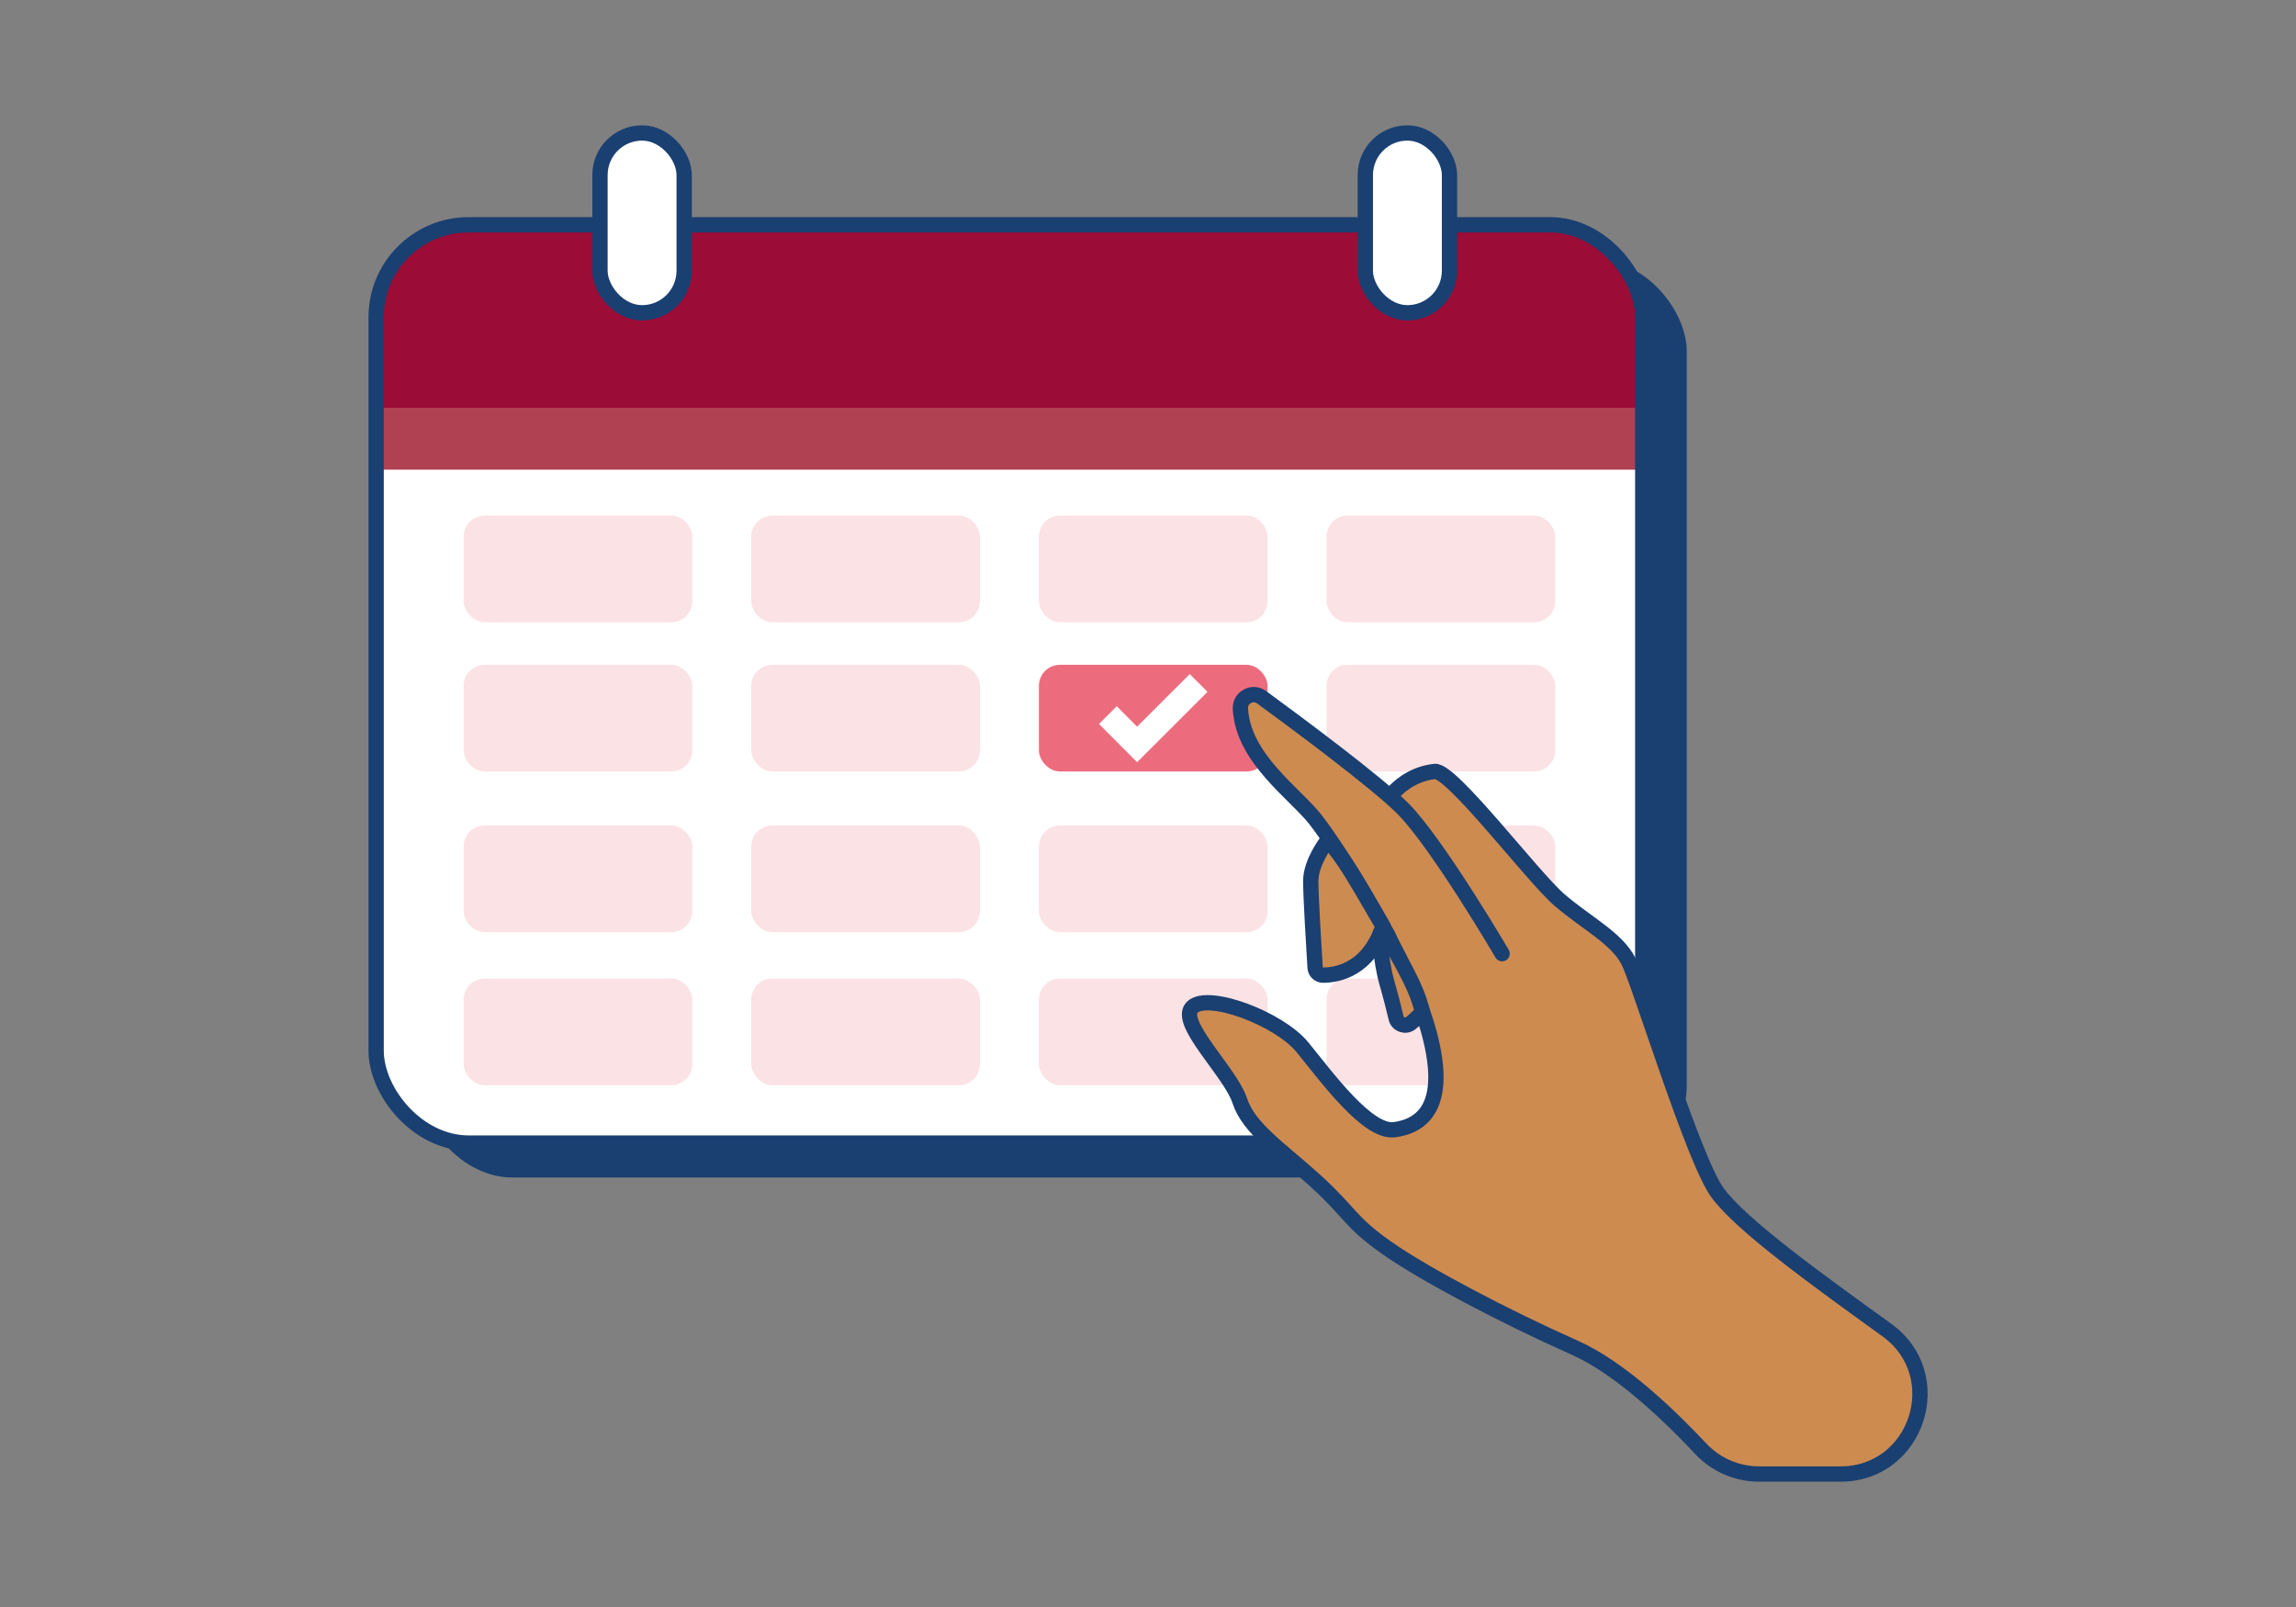 <?xml version="1.0" encoding="UTF-8"?>
<svg xmlns="http://www.w3.org/2000/svg" xmlns:xlink="http://www.w3.org/1999/xlink" viewBox="0 0 600 420">
  <rect x="0" y="0" width="600" height="420" fill="#808080" stroke="none"/>
  <defs>
    <clipPath id="clippath">
      <rect x="98.29" y="58.75" width="331" height="240" rx="24.18" ry="24.18" fill="#fff" stroke="#1a3f71" stroke-miterlimit="10" stroke-width="4"/>
    </clipPath>
  </defs>
  <g id="Calendrier">
    <g>
      <rect x="109.79" y="67.75" width="331" height="240" rx="24.18" ry="24.18" fill="#1a3f71"/>
      <g>
        <rect x="98.29" y="58.75" width="331" height="240" rx="24.18" ry="24.18" fill="#fff"/>
        <g clip-path="url(#clippath)">
          <rect x="85.79" y="51.75" width="375" height="55" fill="#9b0c36"/>
          <rect x="85.79" y="106.75" width="355" height="16" fill="#af4152"/>
        </g>
        <rect x="98.29" y="58.75" width="331" height="240" rx="24.18" ry="24.18" fill="none" stroke="#1a3f71" stroke-miterlimit="10" stroke-width="4"/>
      </g>
      <rect x="156.79" y="34.75" width="22" height="47" rx="11" ry="11" fill="#fff" stroke="#1a3f71" stroke-miterlimit="10" stroke-width="4"/>
      <rect x="356.79" y="34.75" width="22" height="47" rx="11" ry="11" fill="#fff" stroke="#1a3f71" stroke-miterlimit="10" stroke-width="4"/>
      <g>
        <rect x="121.16" y="134.75" width="59.76" height="27.88" rx="5.51" ry="5.51" fill="#fbe2e4"/>
        <rect x="346.65" y="134.75" width="59.76" height="27.88" rx="5.51" ry="5.51" fill="#fbe2e4"/>
        <rect x="271.49" y="134.75" width="59.76" height="27.88" rx="5.51" ry="5.51" fill="#fbe2e4"/>
        <rect x="196.32" y="134.75" width="59.76" height="27.88" rx="5.51" ry="5.51" fill="#fbe2e4"/>
      </g>
      <g>
        <rect x="121.16" y="215.75" width="59.76" height="27.88" rx="5.51" ry="5.51" fill="#fbe2e4"/>
        <rect x="346.65" y="215.75" width="59.76" height="27.88" rx="5.51" ry="5.51" fill="#fbe2e4"/>
        <rect x="271.49" y="215.75" width="59.76" height="27.88" rx="5.51" ry="5.51" fill="#fbe2e4"/>
        <rect x="196.32" y="215.75" width="59.76" height="27.88" rx="5.51" ry="5.51" fill="#fbe2e4"/>
      </g>
      <g>
        <rect x="121.16" y="173.75" width="59.76" height="27.88" rx="5.51" ry="5.51" fill="#fbe2e4"/>
        <rect x="346.65" y="173.75" width="59.76" height="27.88" rx="5.51" ry="5.51" fill="#fbe2e4"/>
        <rect x="271.49" y="173.75" width="59.76" height="27.88" rx="5.51" ry="5.51" fill="#ec6c7e"/>
        <rect x="196.32" y="173.75" width="59.76" height="27.88" rx="5.51" ry="5.51" fill="#fbe2e4"/>
        <polygon points="315.54 180.82 310.9 176.18 297.15 189.92 291.84 184.57 287.2 189.21 297.15 199.2 315.54 180.82" fill="#fff"/>
      </g>
      <g>
        <rect x="121.16" y="255.75" width="59.76" height="27.88" rx="5.51" ry="5.51" fill="#fbe2e4"/>
        <rect x="346.65" y="255.75" width="59.76" height="27.88" rx="5.51" ry="5.51" fill="#fbe2e4"/>
        <rect x="271.49" y="255.75" width="59.76" height="27.88" rx="5.51" ry="5.51" fill="#fbe2e4"/>
        <rect x="196.32" y="255.75" width="59.76" height="27.88" rx="5.51" ry="5.51" fill="#fbe2e4"/>
      </g>
    </g>
  </g>
  <g id="Main">
    <g>
      <path d="M392.54,249.25s-17-29-26-38c-6.86-6.86-27.46-22.15-36.86-29.03-2.36-1.73-5.68.06-5.53,2.99.64,12.99,14.25,22.13,19.65,29.04,6.25,8,24.75,37,29.75,56s-2,24-9.09,25-17.91-14-24.11-21.56-24.79-14.44-28.79-10.44,10,17,12.4,24.38,10.6,12.62,19.85,21.03,8.75,10.59,18.75,17.59,31,18,49,26c12.08,5.37,25.41,18.39,32.87,26.37,3.96,4.24,9.51,6.63,15.31,6.63h21.19c20.14,0,28.49-25.8,12.18-37.61-.18-.13-.36-.26-.54-.39-18-13-37.46-27-43.73-35.5s-20.27-54.5-23.27-60.5-11-10-18-16-28.19-34.06-32.61-33.63c-6.39.63-10.3,5-10.3,5" fill="#cd8b50"/>
      <path d="M392.54,249.25s-17-29-26-38c-6.86-6.86-27.46-22.15-36.86-29.03-2.36-1.73-5.68.06-5.53,2.99.64,12.99,14.25,22.13,19.65,29.04,6.25,8,24.75,37,29.75,56s-2,24-9.09,25-17.91-14-24.11-21.56-24.79-14.44-28.79-10.44,10,17,12.4,24.38,10.6,12.62,19.85,21.03,8.75,10.59,18.75,17.59,31,18,49,26c12.08,5.37,25.41,18.39,32.87,26.37,3.96,4.24,9.51,6.63,15.31,6.63h21.19c20.14,0,28.49-25.8,12.18-37.61-.18-.13-.36-.26-.54-.39-18-13-37.46-27-43.73-35.5s-20.27-54.5-23.27-60.5-11-10-18-16-28.19-34.06-32.61-33.63c-6.39.63-10.3,5-10.3,5" fill="none" stroke="#1a3f71" stroke-linecap="round" stroke-linejoin="round" stroke-width="4"/>
      <path d="M361.39,242.19c-3.89,11.29-11.95,12.67-15.66,12.67-1.09,0-1.99-.86-2.06-1.95-.31-4.94-1.14-18.59-1.14-22.66,0-5,4.33-10.5,4.33-10.5,0,0,2.31,1.36,8.49,11.93l6.18,10.57" fill="#cc8b50" stroke="#1a3f71" stroke-linecap="round" stroke-linejoin="round" stroke-width="4"/>
      <path d="M371.72,264.46s-1.31,1.56-3.05,2.95c-1.38,1.1-3.44.37-3.84-1.35-.5-2.13-1.26-5.21-2.29-8.81-2-7-1.88-13.17-1.88-13.17,0,0,.86-2.83,2.37,1.17s6.88,11.42,8.69,19.21Z" fill="#cc8b50" stroke="#1a3f71" stroke-linecap="round" stroke-linejoin="round" stroke-width="4"/>
    </g>
  </g>
</svg>